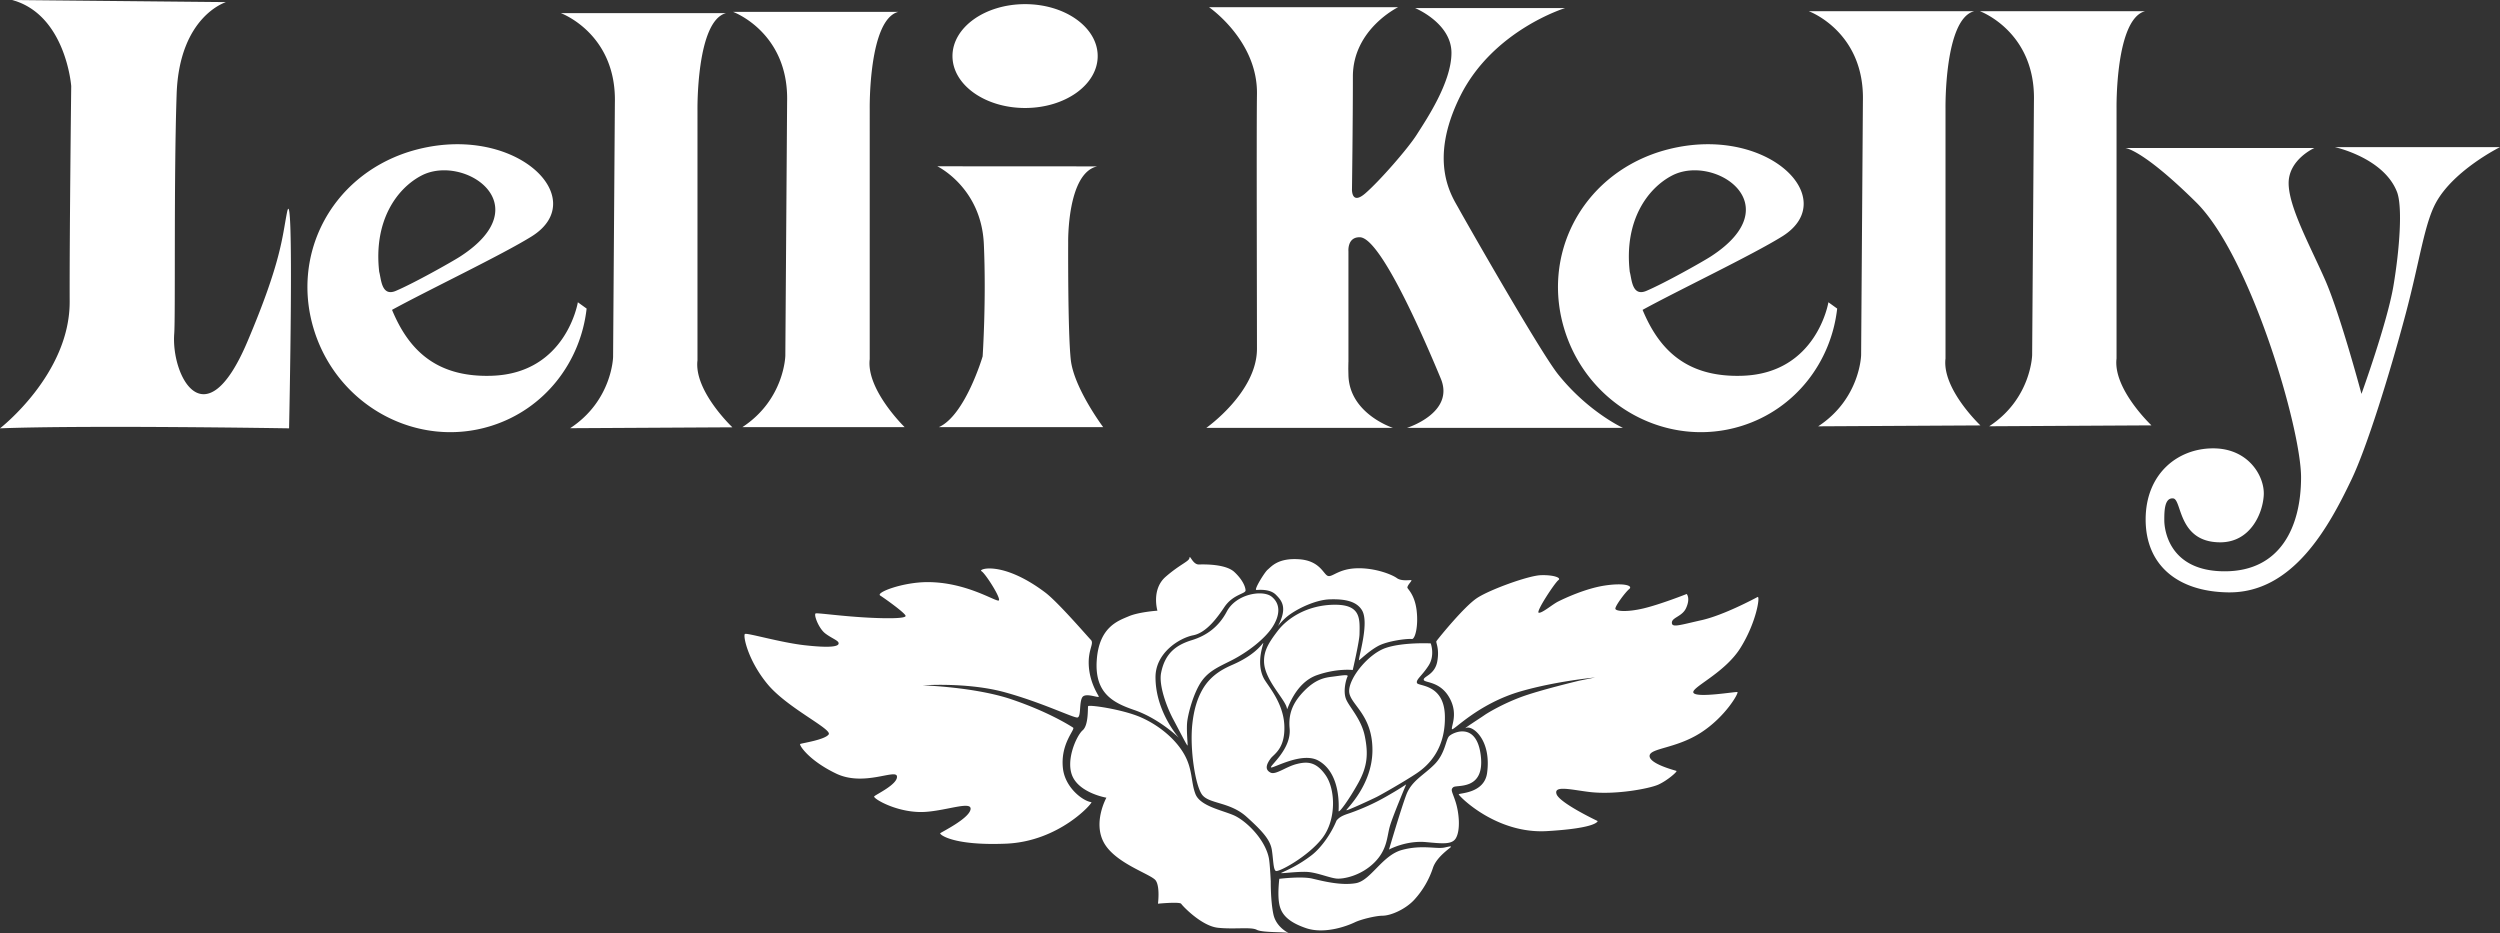 <svg xmlns="http://www.w3.org/2000/svg" xml:space="preserve" style="enable-background:new 0 0 267.959 100.015" viewBox="0 0 267.959 100.015"><rect x="0" y="0" width="267.959" height="100.015" fill="#333333" stroke="none"/><path d="M211.59 1.205c-3.21.835-3.063 10.43-3.063 10.43v26.793c-.39 3.271 3.743 7.17 3.743 7.17l-17.391.097c4.507-2.95 4.603-7.635 4.603-7.635l.19-27.208c.195-7.469-5.796-9.648-5.796-9.648h17.713zm.618-.006s5.99 2.18 5.796 9.648l-.191 27.208s-.095 4.685-4.603 7.634l17.392-.097s-4.135-3.898-3.743-7.17V11.63s-.149-9.594 3.061-10.43h-17.712zm-77.482 8.89c-.057 3.482 0 22.778 0 27.296 0 4.66-5.425 8.472-5.425 8.472h19.99s-4.664-1.506-4.76-5.648c-.062-2.728 0-.659 0-.659V26.937s-.142-1.553 1.238-1.506c2.284.078 7.14 11.484 8.663 15.155 1.522 3.67-3.618 5.271-3.618 5.271h23.132s-3.712-1.694-6.949-5.742c-1.919-2.4-10.072-16.707-10.661-17.79-.667-1.224-3.332-4.988.19-12.048S167.758.864 167.758.864H151.67s3.903 1.6 3.903 4.8c0 3.201-2.76 7.248-3.712 8.755-.952 1.506-3.999 4.988-5.522 6.306-1.523 1.318-1.428-.47-1.428-.47s.096-6.966.096-12.049c0-5.083 4.854-7.436 4.854-7.436h-20.275s5.235 3.578 5.14 9.319zM235.404 21.7c5.806 5.742 11.232 24.19 11.232 29.462 0 5.271-2.189 10.072-8.186 10.072s-6.473-4.518-6.473-5.46c0-.94 0-2.447.952-2.353.952.094.476 4.707 5.045 4.707 3.238 0 4.57-3.107 4.664-5.084.096-1.976-1.618-4.988-5.426-4.988-3.807 0-7.234 2.73-7.234 7.624 0 4.895 3.427 7.739 8.853 7.813 6.949.094 10.797-7.04 13.232-12.143 1.591-3.335 3.997-10.99 5.79-17.725 1.507-5.664 1.994-9.642 3.253-11.925 1.92-3.483 6.853-5.93 6.853-5.93h-17.705s5.236 1.13 6.663 4.8c.611 1.572.286 6.119-.38 10.072-.667 3.954-3.427 11.578-3.427 11.578s-2.285-8.565-3.904-12.237c-1.618-3.67-3.903-7.812-3.903-10.354 0-2.541 2.761-3.765 2.761-3.765H227.79s1.808.094 7.615 5.836zM7.634 9.221s-.192 16.346-.166 23.091C7.498 40.112 0 45.911 0 45.911c9.301-.356 30.984 0 30.984 0s.58-27.217-.228-23.11c-.52 2.64-.595 5.232-4.247 13.839-4.536 10.691-8.177 3.63-7.834-.88.139-1.815-.05-16.672.258-25.677.287-8.355 5.292-9.856 5.292-9.856L1.302 0c5.757 1.576 6.331 9.22 6.331 9.22zm52.474-7.815s5.99 2.179 5.796 9.648l-.19 27.207s-.096 4.685-4.604 7.635l17.392-.097s-4.134-3.898-3.743-7.17V11.837s-.148-9.594 3.062-10.43H60.108zm18.462-.134s5.99 2.179 5.795 9.648l-.19 27.207s-.095 4.705-4.603 7.655h17.392s-4.134-4.015-3.744-7.287V11.701s-.148-9.593 3.063-10.43H78.57zm21.896 16.552s4.72 2.269 4.987 8.348c.269 6.08-.13 12.025-.13 12.025s-1.862 6.32-4.694 7.585h17.615s-3.149-4.204-3.475-7.235c-.326-3.031-.278-12.578-.278-12.578s-.127-7.424 3.114-8.136l-17.14-.01zm90.563 7.511c-3.119 1.952-11.262 5.84-14.971 7.878 1.669 4.013 4.49 7.275 10.714 7.063 7.967-.272 9.203-7.878 9.203-7.878l.94.677c-.644 5.723-4.471 10.76-10.211 12.568-7.872 2.479-16.359-2.05-18.957-10.116-2.599-8.066 1.673-16.541 10.073-19.242 11.105-3.481 19.83 4.909 13.21 9.05zm-14.56 5.84c1.924-.814 5.97-3.088 6.869-3.666 8.653-5.57.4-11.047-4.121-8.693-2.61 1.358-5.161 4.817-4.533 10.323.217.745.224 2.698 1.785 2.037zm-119.478-5.84c-3.12 1.952-11.264 5.84-14.972 7.878 1.669 4.013 4.49 7.275 10.714 7.063 7.966-.272 9.203-7.878 9.203-7.878l.94.677c-.644 5.723-4.471 10.76-10.211 12.568-7.871 2.479-16.359-2.05-18.957-10.116-2.599-8.066 1.673-16.541 10.073-19.242 11.105-3.481 19.83 4.909 13.21 9.05zm-14.56 5.84c1.923-.814 5.968-3.088 6.868-3.666 8.653-5.57.4-11.047-4.121-8.693-2.61 1.358-5.161 4.817-4.533 10.323.217.745.224 2.698 1.786 2.037zm67.44-19.6c4.299 0 7.783-2.49 7.783-5.565 0-3.073-3.484-5.565-7.782-5.565s-7.782 2.492-7.782 5.565c0 3.074 3.484 5.565 7.782 5.565zM154.828 90.841c-.85.185-2.453-.32-4.57.263-2.12.582-3.338 3.28-4.93 3.558-1.594.277-3.52-.218-4.671-.49-1.151-.272-3.536.022-3.536.022s-.174 1.387-.052 2.393c.122 1.006.52 2.079 2.913 2.892 1.953.663 4.318-.185 5.232-.623.659-.316 2.226-.702 2.97-.707.942-.008 2.506-.728 3.413-1.721a9.39 9.39 0 0 0 1.991-3.405c.407-1.227 1.934-2.168 1.93-2.255-.005-.087-.149-.045-.69.073zm-38.2-15.148c-.058.187.07 2.021-.585 2.584-.655.562-1.908 3.318-1.038 5.04.87 1.724 3.584 2.183 3.584 2.183s-1.502 2.69-.229 4.889c1.273 2.197 5.047 3.31 5.519 3.99.472.682.236 2.482.236 2.482s2.333-.23 2.491.013c.158.243 2.183 2.378 3.932 2.566 1.75.188 3.557-.109 4.166.219.608.327 3.108.204 3.442.356.05.023-1.343-.57-1.655-2.002-.312-1.433-.287-3.543-.287-3.543s-.09-1.952-.206-2.513c-.422-2.047-2.493-4.042-3.808-4.593-1.316-.552-3.567-.985-4.06-2.263-.492-1.277-.283-2.613-1.186-4.225-.903-1.612-2.65-3.096-4.622-3.973-1.972-.877-5.636-1.397-5.694-1.21zm7.223-3.11c-.001-2.627 2.583-4.207 4.046-4.492 1.43-.28 2.609-1.94 3.34-3.028.923-1.37 2.28-1.409 2.267-1.782-.012-.373-.302-1.134-1.203-1.974-.902-.84-3.103-.826-3.787-.802-.684.023-.973-1.11-1.021-.712-.049.397-.974.656-2.546 2.02-1.572 1.362-.89 3.643-.89 3.643s-1.99.132-3.094.607c-1.104.474-3.159 1.128-3.408 4.687-.25 3.559 1.76 4.578 4.013 5.35 2.385.816 4.321 2.53 4.757 2.95.228.219-2.473-2.599-2.474-6.468zm3.42 4.606c.193-1.189.683-2.75 1.28-3.79.822-1.434 2.007-1.883 3.478-2.633 1.71-.873 3.526-2.276 4.354-3.55.827-1.275.886-2.48-.075-3.257-.962-.776-3.815-.312-4.819 1.597-.838 1.594-2.128 2.562-3.73 3.054-1.602.492-2.888 1.333-3.31 3.528-.246 1.277.539 3.53 1.324 4.997.785 1.465 1.464 2.829 1.513 2.77.05-.06-.164-1.786-.014-2.716zm8.098-8.247c-.238.268-.983 1.302-3.188 2.277-.871.385-2.363 1.038-3.307 2.708-.504.89-.905 2.05-1.08 3.722-.274 2.625.308 6.467 1.029 7.5.721 1.034 2.978.77 4.778 2.39 1.801 1.62 2.561 2.524 2.723 3.578.161 1.052.145 2.06.418 2.233.274.173 3.414-1.502 4.965-3.487 1.55-1.985 1.436-5.241.387-6.761-1.05-1.521-2.046-1.487-3.157-1.199-1.11.289-2.2 1.17-2.74.914-.752-.358-.349-1.046 0-1.523.349-.476 1.572-1.038 1.462-3.548-.11-2.486-1.82-4.293-2.206-5.047-.934-1.828.143-4.012-.084-3.757zm5.918 12.571c2.466 1.351 2.2 5.065 2.188 5.402-.011.339 1.117-1.2 2.114-3 .996-1.8 1.073-3.152.697-5.008-.376-1.855-1.673-3.123-2.015-3.984-.341-.86.015-2.136.164-2.41.15-.274-.762-.09-1.632.017-.824.1-1.757.267-2.96 1.47-1.282 1.284-1.763 2.505-1.616 4.075.21 2.226-2.182 4.034-1.992 4.177.19.143 3.299-1.7 5.052-.739zm-.967 11.96c1.027.119 2.235.63 2.945.696.685.066 2.574-.273 4.019-1.694 1.445-1.42 1.36-2.81 1.695-3.942.333-1.133 1.742-4.461 1.742-4.461s-.705.473-1.507.937c-.767.445-2.129 1.28-4.411 2.101-.507.183-1.15.329-1.551.844-.591 1.453-1.68 2.952-2.664 3.708-1.468 1.127-2.622 1.588-3.263 1.9-.245.12 1.976-.207 2.995-.089zm8.559-2.416s1.813-.993 3.96-.798c1.742.16 2.813.296 3.22-.442.506-.912.316-2.73-.034-3.84-.35-1.108-.607-1.327-.243-1.61.363-.283 3.376.38 2.935-3.363-.442-3.743-3.042-2.476-3.402-2.09-.36.386-.41 1.843-1.553 3.004-1.142 1.162-2.464 1.76-3.033 3.275-.57 1.515-1.85 5.864-1.85 5.864zm-1.328-5.634c.556-.28 3.015-1.684 4.293-2.538 1.278-.855 3.086-2.6 3.025-6.107-.06-3.507-2.852-3.202-2.99-3.57-.137-.37.535-.767 1.243-1.872.71-1.104.229-2.375.229-2.375s-2.933-.146-4.8.48c-1.869.625-3.933 3.178-3.945 4.611-.012 1.433 2.534 2.443 2.496 6.421-.036 3.728-2.845 6.282-2.793 6.367.052.085 2.783-1.187 3.242-1.417zm-9.605-9.43c.019.258.774-2.78 3.219-3.632 2.164-.755 3.828-.548 3.828-.548s.71-3.061.725-3.831c.032-1.676.158-3.203-2.727-3.164-2.885.038-4.995 1.44-6.028 2.784-1.034 1.344-1.507 2.193-1.478 3.334.052 2.006 2.393 4.119 2.46 5.057zm7.706-5.231c-.01.1 1.002-.945 2.052-1.517 1.052-.572 3.193-.815 3.617-.753.35.05.726-1.376.516-3.085-.21-1.707-.99-2.293-.988-2.428.003-.263.461-.684.438-.777-.022-.093-1.02.154-1.566-.241-.547-.395-2.375-1.118-4.325-1.05-1.95.068-2.589.978-3.067.817-.48-.16-.827-1.627-3.08-1.785-2.254-.158-2.964.77-3.385 1.125-.326.274-1.496 2.176-1.2 2.166.295-.01 1.445-.127 2.079.501.634.629 1.284 1.368.25 3.347-.045.084.477-.677 1.28-1.237 1.17-.815 2.918-1.559 4.226-1.604 1.652-.058 2.893.2 3.479 1.158.78 1.277-.262 4.654-.326 5.362zm11.513 7.254c.657-.287 2.714 1.27 2.227 4.835-.304 2.225-3.037 2.136-3.04 2.29-.004.155 3.983 4.26 9.45 3.94 5.468-.32 5.44-1.08 5.44-1.08s-4.086-1.929-4.407-2.89c-.32-.959 1.58-.463 3.488-.229 2.802.345 6.455-.354 7.414-.78.96-.427 2.087-1.417 1.95-1.473-.135-.055-2.878-.745-2.878-1.599 0-.853 2.801-.776 5.467-2.482 2.666-1.706 4.13-4.312 3.945-4.371-.183-.06-4.235.64-4.691.106-.456-.533 3.276-2.055 5.011-4.827 1.736-2.773 2.144-5.626 1.843-5.468-.302.158-3.626 1.949-6.001 2.482-2.375.533-3.185.835-3.185.272s1.09-.654 1.506-1.533c.511-1.077.083-1.545.083-1.545s-2.814 1.117-4.634 1.547c-1.792.423-2.958.306-3.01.041-.053-.264 1.037-1.747 1.482-2.117.445-.371-.582-.689-2.647-.371-2.065.318-4.323 1.385-4.958 1.703-.635.317-1.716 1.262-2.087 1.209-.37-.053 1.73-3.23 2.1-3.495.37-.264-.582-.582-1.906-.529-1.323.053-5.421 1.535-6.797 2.436-1.377.9-4.043 4.194-4.36 4.618-.12.158.345.735.082 2.19-.26 1.44-1.503 1.593-1.45 1.964.053.37 1.925.083 2.913 2.242.715 1.564.016 2.755.111 3.042.093.28 2.748-2.711 7.381-4.048 3.816-1.102 7.966-1.482 7.966-1.482l-1.672.335s-4.311 1.028-6.292 1.769c-1.98.741-3.568 1.694-3.938 1.958-.371.266-2.431 1.57-1.906 1.34zm-48.714-3.048c-3.923-1.335-9.55-1.51-9.55-1.51s4.83-.357 8.83.75c4.04 1.119 7.35 2.764 7.756 2.696.405-.067.166-1.607.517-2.166.356-.569 1.94.201 1.754-.124-.23-.404-.981-1.633-1.061-3.33-.08-1.696.605-2.312.225-2.701-.38-.39-3.524-4.05-4.895-5.082-4.594-3.455-7.25-2.508-6.832-2.282.418.226 2.218 3.06 1.836 3.15-.382.09-3.512-1.977-7.6-1.977-2.674 0-5.593 1.117-5.086 1.44.507.324 2.748 1.922 2.722 2.19-.026.269-1.818.284-3.761.19-2.91-.14-5.455-.511-5.858-.47-.283.03.263 1.566.99 2.138.574.452 1.316.737 1.423.972.234.512-1.108.59-3.653.302-2.544-.289-6.125-1.34-6.36-1.206-.234.134.28 2.786 2.408 5.367 2.128 2.582 6.979 4.828 6.562 5.405-.417.577-2.837.926-3.049 1.022-.153.07.879 1.75 3.86 3.176 2.98 1.426 6.415-.553 6.511.296.097.849-2.24 1.928-2.437 2.142-.192.209 2.584 1.872 5.537 1.66 2.364-.17 5.006-1.217 4.78-.23-.227.987-3.067 2.371-3.24 2.52-.124.106 1.293 1.358 7.049 1.12 5.755-.239 9.348-4.423 9.152-4.449-.925-.115-2.819-1.562-3.051-3.614-.303-2.672 1.362-4.196 1.086-4.377-.355-.23-2.642-1.683-6.565-3.018z" style="fill:#fff"/></svg>